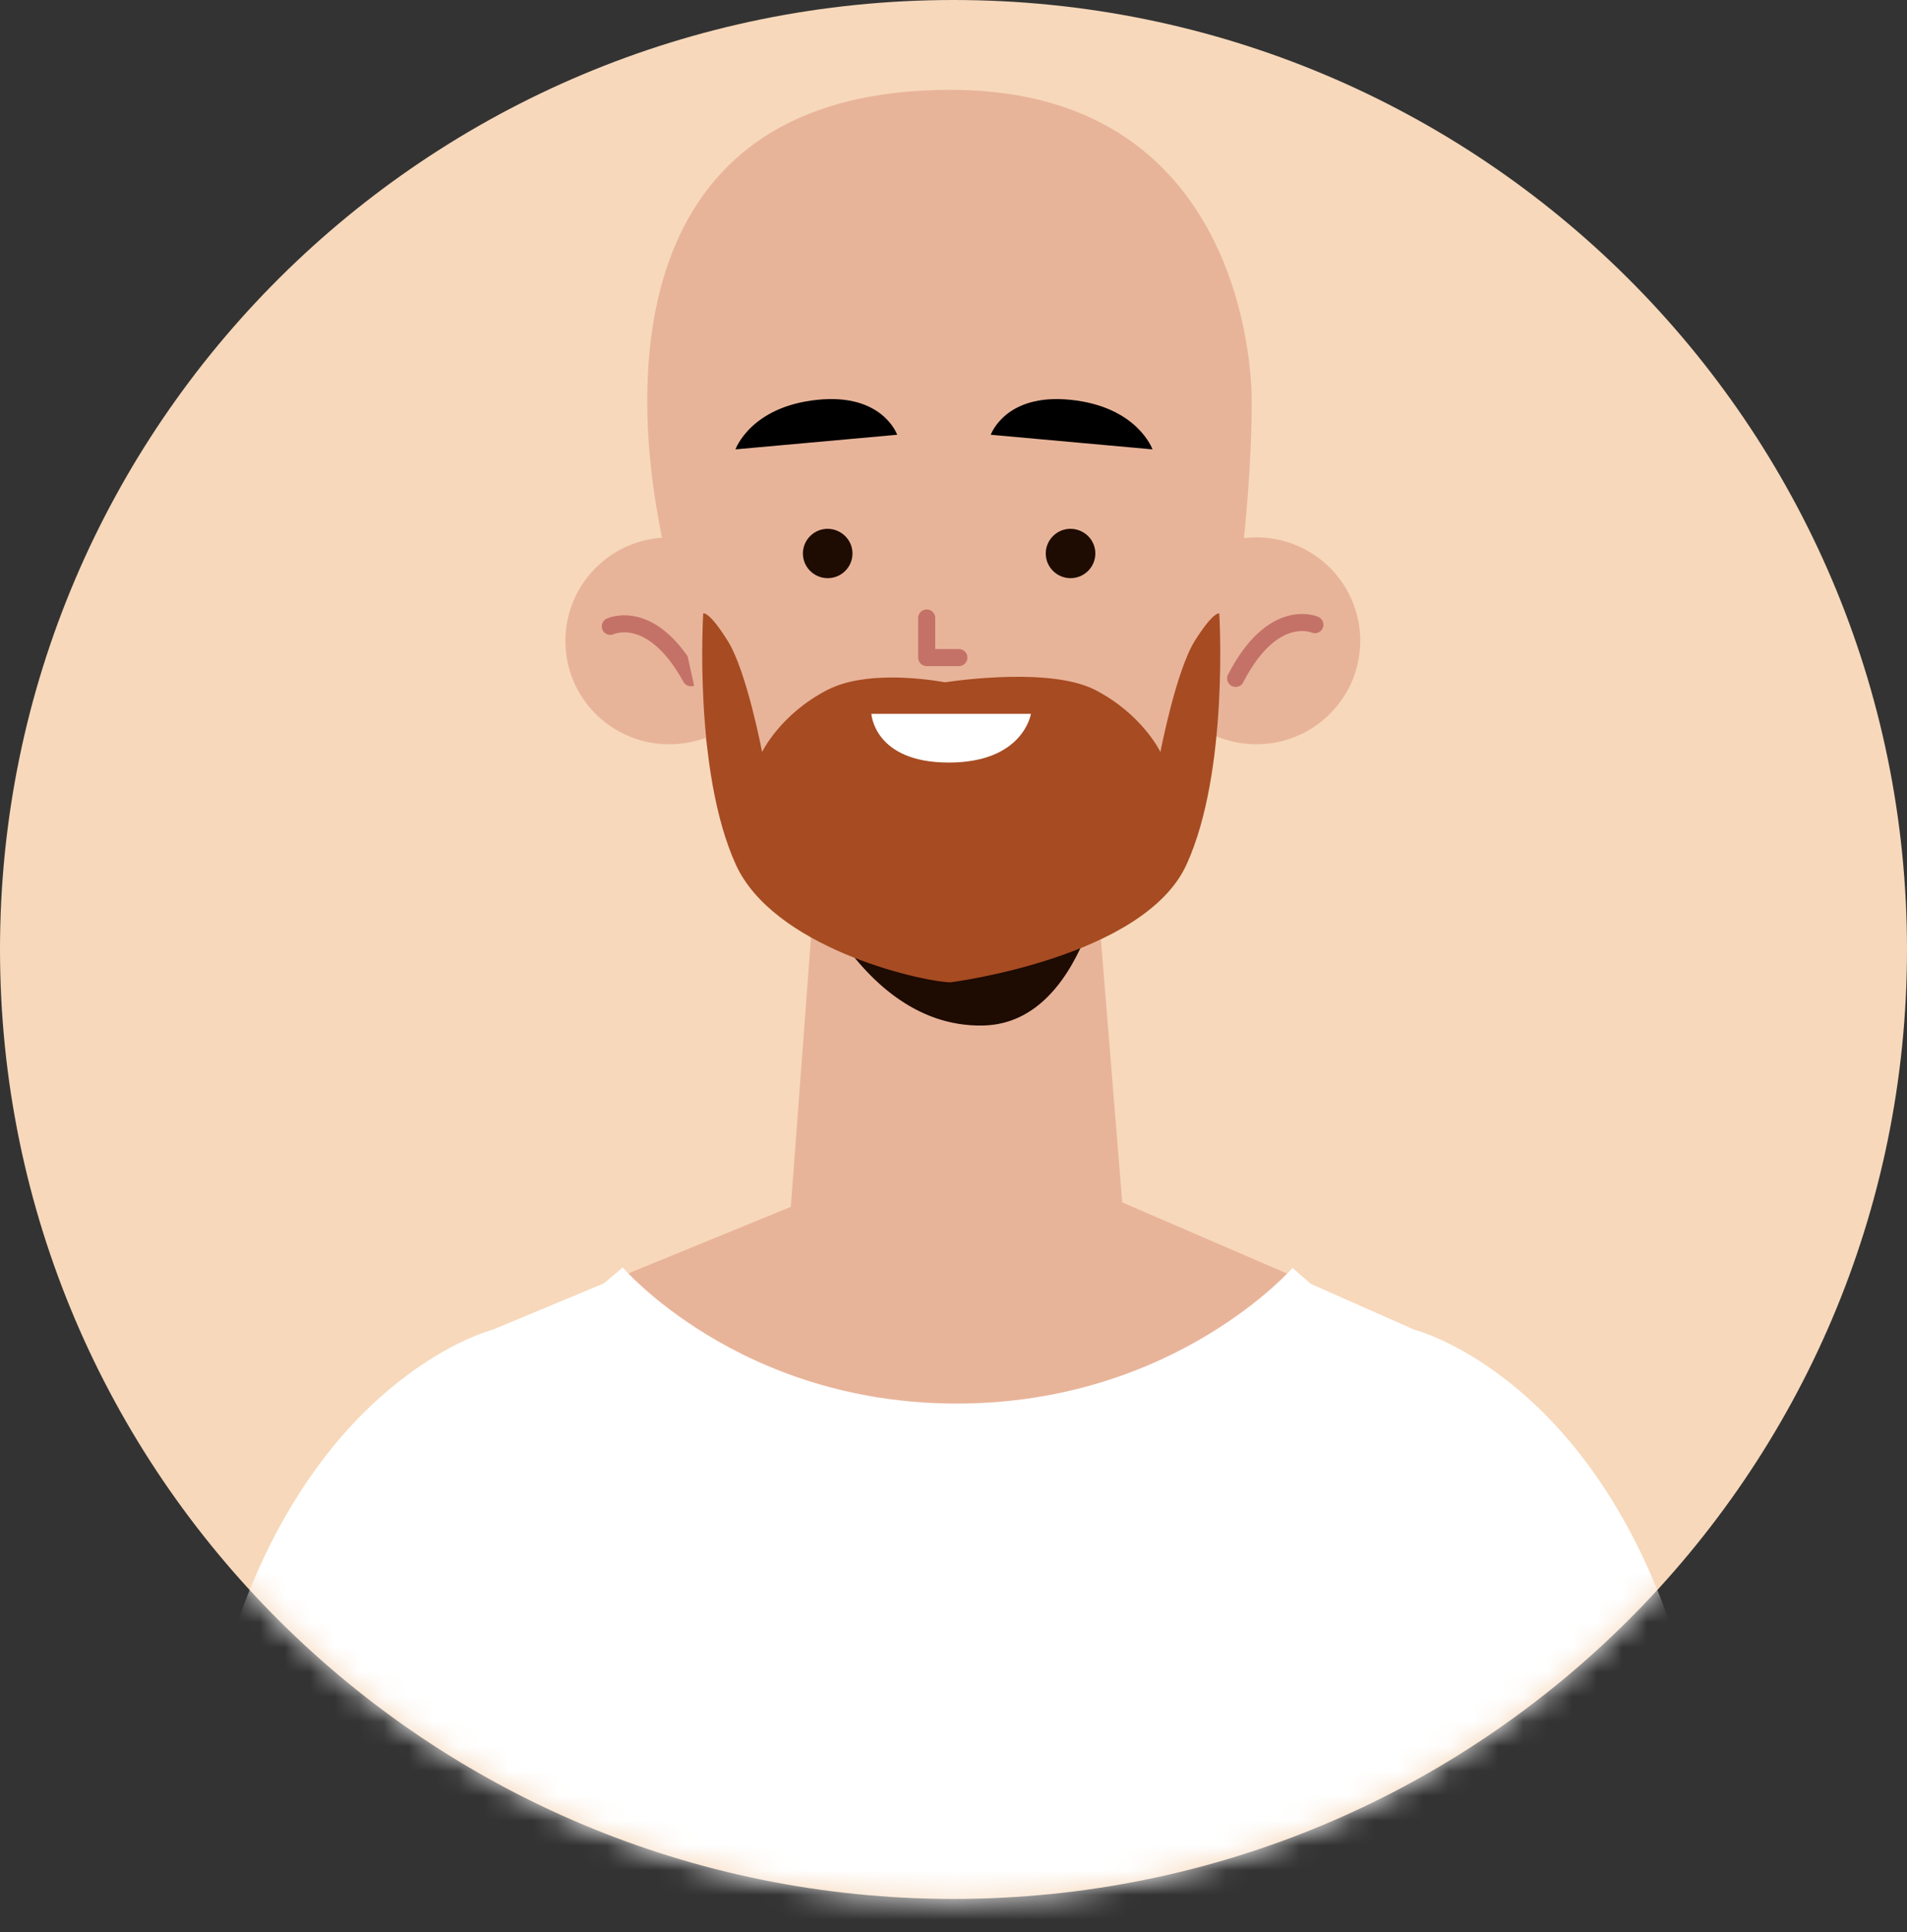<svg width="77" height="78" viewBox="0 0 77 78" fill="none" xmlns="http://www.w3.org/2000/svg">
<rect x="0" y="0" width="77" height="78" fill="#333333" stroke="none"/>
<path d="M38.5 76.651C59.763 76.651 77 59.492 77 38.325C77 17.159 59.763 0 38.5 0C17.237 0 0 17.159 0 38.325C0 59.492 17.237 76.651 38.5 76.651Z" fill="#F7D8BA"/>
<mask id="mask0_163_157" style="mask-type:luminance" maskUnits="userSpaceOnUse" x="0" y="0" width="77" height="77">
<path d="M38.5 76.651C59.763 76.651 77 59.492 77 38.325C77 17.159 59.763 0 38.5 0C17.237 0 0 17.159 0 38.325C0 59.492 17.237 76.651 38.5 76.651Z" fill="white"/>
</mask>
<g mask="url(#mask0_163_157)">
<path d="M31.214 25.752C31.282 28.056 29.457 29.981 27.142 30.042C24.827 30.11 22.893 28.294 22.832 25.989C22.764 23.684 24.588 21.759 26.904 21.698C29.219 21.63 31.153 23.447 31.214 25.752Z" fill="#E8B499"/>
<path d="M24.643 25.284C24.643 25.284 26.311 24.477 27.898 27.358" stroke="#C47268" stroke-width="0.689" stroke-miterlimit="10" stroke-linecap="round" stroke-linejoin="round"/>
<path d="M46.535 25.866C46.535 28.171 48.414 30.042 50.73 30.042C53.045 30.042 54.924 28.171 54.924 25.866C54.924 23.562 53.045 21.691 50.73 21.691C48.414 21.691 46.535 23.562 46.535 25.866Z" fill="#E8B499"/>
<path d="M53.092 25.216C53.092 25.216 51.404 24.457 49.892 27.385" stroke="#C47268" stroke-width="0.689" stroke-miterlimit="10" stroke-linecap="round" stroke-linejoin="round"/>
<path d="M44.254 35.492C44.254 35.492 41.891 37.153 39.733 37.566C37.574 37.973 35.483 36.733 35.456 36.719C35.429 36.706 32.937 35.275 32.937 35.275L31.909 49.022L32.188 49.253C35.844 52.255 41.108 52.289 44.806 49.341L45.343 48.907L44.254 35.492Z" fill="#E8B499"/>
<path d="M31.909 33.825C31.909 33.825 34.258 41.484 39.671 41.396C44.118 41.328 44.833 33.825 44.833 33.825H31.909Z" fill="#1E0B02"/>
<path d="M50.539 16.112C50.566 20.83 49.572 27.399 48.911 30.293C48.265 33.126 45.759 35.112 43.137 36.719L42.66 37.011C39.882 38.712 37.587 38.766 34.748 37.16C31.888 35.54 29.226 33.391 28.599 30.354C27.455 24.836 26.584 21.739 26.277 18.81C25.767 13.991 25.971 3.626 38.384 3.626C50.73 3.626 50.539 16.112 50.539 16.112Z" fill="#E8B499"/>
<path d="M34.421 22.342C34.421 22.891 33.972 23.338 33.42 23.338C32.869 23.338 32.419 22.891 32.419 22.342C32.419 21.793 32.869 21.345 33.42 21.345C33.972 21.352 34.421 21.793 34.421 22.342Z" fill="#1E0B02"/>
<path d="M44.227 22.342C44.227 22.891 43.777 23.338 43.226 23.338C42.674 23.338 42.225 22.891 42.225 22.342C42.225 21.793 42.674 21.345 43.226 21.345C43.784 21.352 44.227 21.793 44.227 22.342Z" fill="#1E0B02"/>
<path d="M37.417 24.945V26.544H38.718" stroke="#C47268" stroke-width="0.689" stroke-miterlimit="10" stroke-linecap="round" stroke-linejoin="round"/>
<path d="M29.696 18.139L36.226 17.549C36.226 17.549 35.64 15.861 32.998 16.139C30.302 16.417 29.696 18.139 29.696 18.139Z" fill="black"/>
<path d="M46.535 18.139L40.005 17.549C40.005 17.549 40.59 15.861 43.233 16.139C45.929 16.417 46.535 18.139 46.535 18.139Z" fill="black"/>
<path d="M70.981 78H6.019C7.204 73.106 8.423 68.754 9.628 65.365C11.412 60.362 13.98 57.434 16.104 55.767C18.222 54.092 19.897 53.672 19.897 53.672L24.405 51.794L52.922 51.822L57.103 53.672C57.103 53.672 63.803 55.353 67.372 65.365C68.577 68.754 69.796 73.106 70.981 78Z" fill="white"/>
<path d="M39.011 45.816L52.929 51.822C52.929 51.822 38.63 64.687 24.412 51.794L39.011 45.816Z" fill="#E8B499"/>
<path d="M24.405 51.788C24.405 51.788 29.362 57.624 38.629 57.624C47.897 57.624 52.922 51.815 52.922 51.815" stroke="white" stroke-width="1.938" stroke-miterlimit="10"/>
<path d="M49.231 24.762C49.231 24.762 49.014 24.646 48.244 25.867C47.481 27.087 46.855 30.354 46.855 30.354C46.855 30.354 46.126 28.829 44.213 27.846C42.463 26.951 38.786 27.446 38.16 27.541C37.186 27.371 34.891 27.093 33.413 27.846C31.5 28.829 30.771 30.354 30.771 30.354C30.771 30.354 30.152 27.087 29.382 25.867C28.62 24.646 28.395 24.762 28.395 24.762C28.395 24.762 27.993 31.12 29.709 34.895C31.214 38.21 36.988 39.586 38.364 39.654C38.364 39.654 46.194 38.671 47.91 34.895C49.633 31.12 49.231 24.762 49.231 24.762Z" fill="#A74B22"/>
<path d="M35.184 28.815H41.626C41.626 28.815 41.326 30.781 38.309 30.781C35.293 30.781 35.184 28.815 35.184 28.815Z" fill="white"/>
</g>
</svg>
